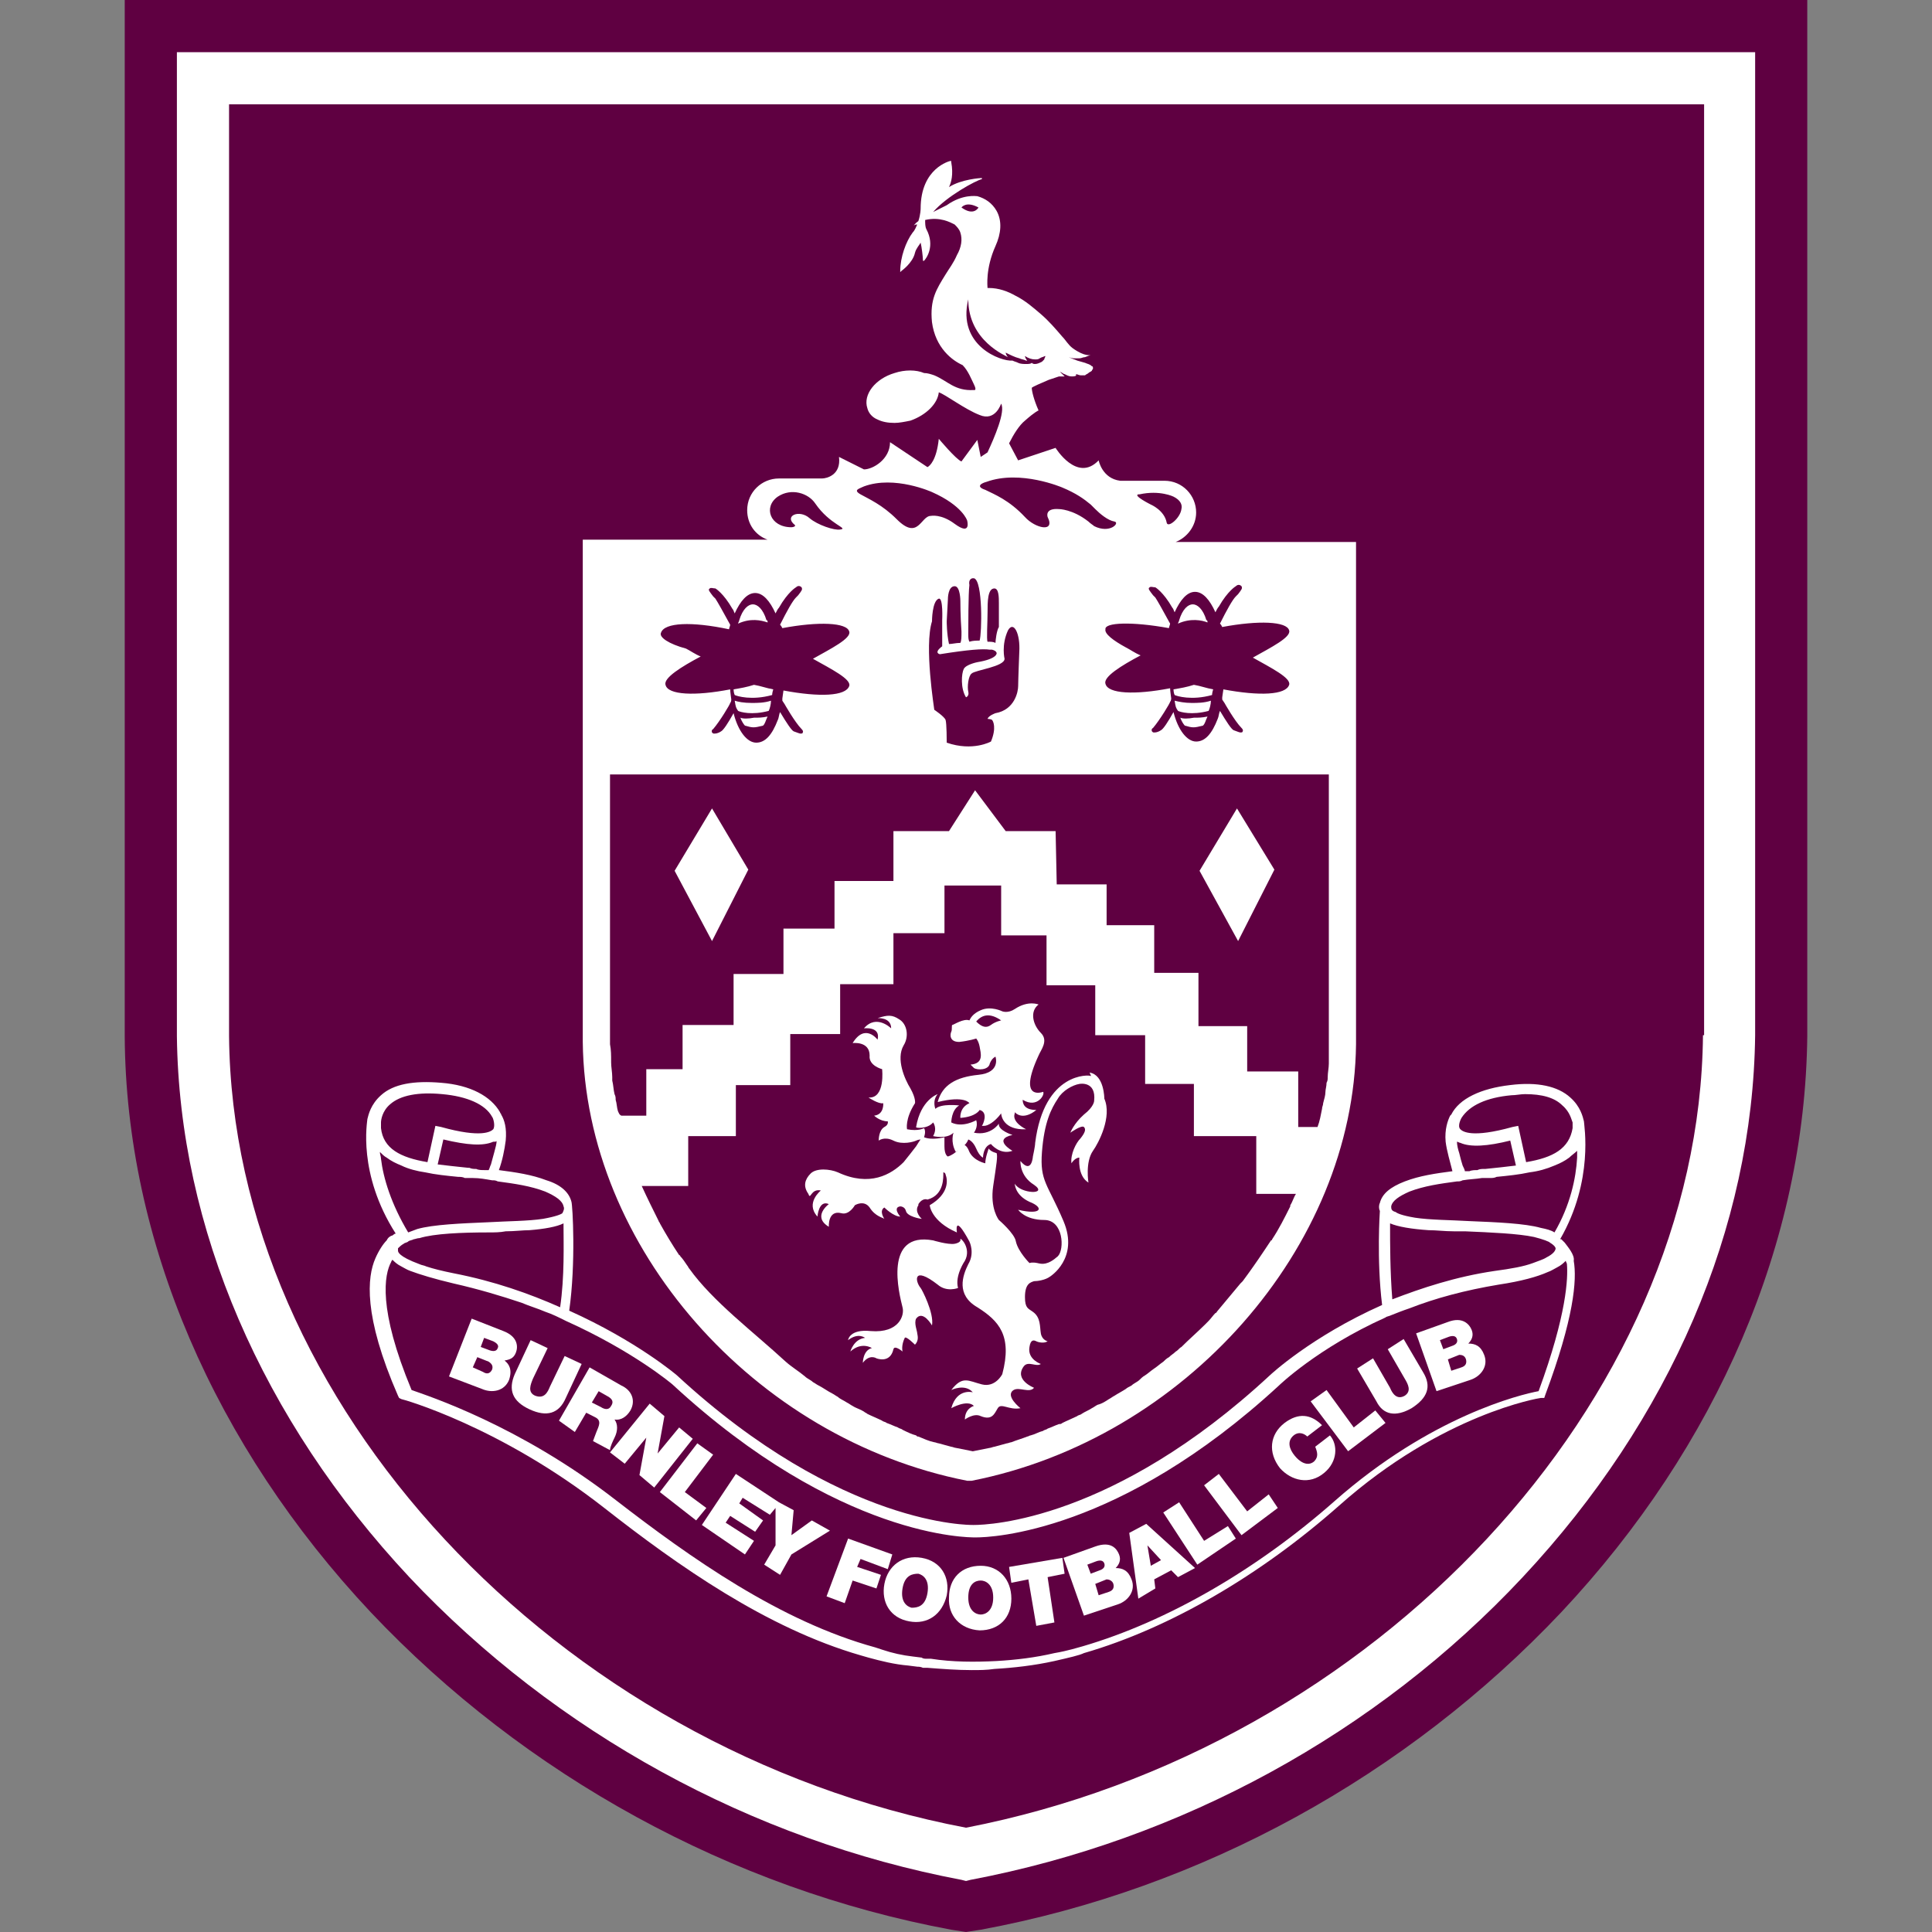 <svg width="50" height="50" viewBox="0 0 50 50" fill="none" xmlns="http://www.w3.org/2000/svg">
<rect x="0" y="0" width="50" height="50" fill="#808080" stroke="none"/>
<g clip-path="url(#clip0_6051_223)">
<path d="M24.619 49.941C18.926 48.885 13.585 45.951 9.595 41.725C5.546 37.412 3.257 32.1 3.228 26.819V0H46.772V26.819C46.714 32.13 44.454 37.412 40.405 41.725C36.414 45.95 31.103 48.885 25.382 49.941L25 50L24.619 49.941Z" fill="#5F0041"/>
<path d="M4.578 1.35V26.819C4.637 31.778 6.779 36.737 10.593 40.816C14.379 44.836 19.455 47.624 24.883 48.65L25 48.68L25.118 48.65C30.546 47.623 35.623 44.865 39.408 40.816C43.222 36.737 45.364 31.778 45.423 26.79V1.35H4.578ZM44.073 26.79C43.985 36.268 35.593 45.246 25 47.301C14.379 45.276 6.016 36.268 5.928 26.819V2.7H44.102V26.79H44.073Z" fill="white"/>
<path d="M13.057 35.211C13.204 35.182 13.292 35.153 13.351 35.006C13.409 34.859 13.409 34.595 13.028 34.448L12.207 34.126L11.62 35.622L12.471 35.945C12.735 36.062 13.057 36.003 13.175 35.71C13.263 35.446 13.175 35.299 13.057 35.211ZM12.735 35.446C12.676 35.563 12.588 35.563 12.5 35.505L12.236 35.387L12.353 35.123L12.647 35.24C12.735 35.299 12.764 35.358 12.735 35.446ZM12.881 34.888C12.852 34.976 12.764 34.976 12.676 34.947L12.441 34.859L12.529 34.624L12.764 34.712C12.881 34.771 12.911 34.83 12.881 34.888Z" fill="white"/>
<path d="M14.173 34.889L13.733 34.683L13.322 35.563C13.146 35.974 13.263 36.268 13.704 36.473C14.144 36.678 14.466 36.59 14.643 36.179L15.053 35.299L14.613 35.094L14.232 35.886C14.173 36.033 14.085 36.209 13.85 36.121C13.645 36.033 13.733 35.828 13.792 35.681L14.173 34.889Z" fill="white"/>
<path d="M14.877 37.06L15.171 36.561L15.405 36.679C15.581 36.767 15.493 36.913 15.435 37.06C15.405 37.148 15.376 37.207 15.347 37.295L15.787 37.53C15.787 37.442 15.875 37.266 15.904 37.207C15.992 37.031 15.992 36.855 15.904 36.737C16.08 36.767 16.227 36.649 16.315 36.503C16.462 36.239 16.344 35.975 16.08 35.857L15.259 35.388L14.466 36.767L14.877 37.06ZM15.493 36.004L15.699 36.121C15.875 36.209 15.875 36.297 15.816 36.385C15.757 36.503 15.64 36.473 15.552 36.415L15.317 36.297L15.493 36.004Z" fill="white"/>
<path d="M16.168 37.881L16.726 37.206L16.549 38.175L16.931 38.498L17.929 37.236L17.576 36.942L17.019 37.617L17.195 36.649L16.814 36.326L15.787 37.588L16.168 37.881Z" fill="white"/>
<path d="M18.016 39.348L18.28 39.026L17.723 38.615L18.456 37.647L18.046 37.353L17.077 38.615L18.016 39.348Z" fill="white"/>
<path d="M19.279 40.229L19.513 39.877L18.78 39.407L18.897 39.231L19.543 39.642L19.748 39.349L19.132 38.908L19.22 38.762L19.924 39.202L20.071 39.026V39.994L19.777 40.493L20.188 40.757L20.482 40.229L21.479 39.613L21.01 39.349L20.482 39.73L20.54 39.084L20.159 38.879L19.044 38.145L18.164 39.466L19.279 40.229Z" fill="white"/>
<path d="M21.861 41.49L22.066 40.904L22.682 41.109L22.799 40.757L22.183 40.551L22.271 40.346L22.976 40.61L23.093 40.229L21.949 39.818L21.391 41.314L21.861 41.49Z" fill="white"/>
<path d="M22.888 40.992C22.8 41.462 23.035 41.873 23.533 41.961C24.003 42.049 24.384 41.785 24.502 41.286C24.59 40.816 24.355 40.405 23.856 40.317C23.357 40.229 22.976 40.523 22.888 40.992ZM23.357 41.11C23.416 40.758 23.621 40.728 23.768 40.728C23.885 40.758 24.061 40.875 24.003 41.227C23.944 41.579 23.739 41.608 23.592 41.608C23.475 41.579 23.299 41.462 23.357 41.11Z" fill="white"/>
<path d="M25.352 42.194C25.851 42.194 26.174 41.872 26.174 41.373C26.174 40.874 25.851 40.522 25.382 40.522C24.883 40.522 24.56 40.845 24.56 41.344C24.531 41.813 24.853 42.165 25.352 42.194ZM25.382 40.904C25.499 40.904 25.704 40.992 25.704 41.344C25.704 41.696 25.499 41.784 25.382 41.784C25.264 41.784 25.059 41.696 25.059 41.344C25.059 40.992 25.235 40.904 25.382 40.904Z" fill="white"/>
<path d="M26.614 40.874L26.819 42.077L27.288 41.989L27.112 40.816L27.552 40.728L27.494 40.317L26.115 40.552L26.173 40.962L26.614 40.874Z" fill="white"/>
<path d="M28.932 41.52C29.196 41.432 29.401 41.167 29.284 40.874C29.196 40.639 29.049 40.581 28.873 40.581C28.961 40.493 29.02 40.375 28.961 40.228C28.902 40.082 28.756 39.876 28.345 40.023L27.523 40.317L28.052 41.813L28.932 41.52ZM28.814 40.991C28.844 41.109 28.785 41.167 28.697 41.197L28.433 41.285L28.345 40.991L28.638 40.874C28.697 40.874 28.785 40.903 28.814 40.991ZM28.374 40.405C28.462 40.375 28.55 40.375 28.58 40.463C28.609 40.551 28.55 40.61 28.462 40.639L28.228 40.727L28.14 40.493L28.374 40.405Z" fill="white"/>
<path d="M29.9 41.109L29.871 40.874L30.311 40.639L30.487 40.816L30.927 40.581L29.665 39.437L29.225 39.671L29.46 41.373L29.9 41.109ZM29.695 39.994L30.047 40.376L29.783 40.522L29.695 39.994Z" fill="white"/>
<path d="M31.983 39.818L31.778 39.495L31.162 39.877L30.516 38.879L30.105 39.143L30.986 40.493L31.983 39.818Z" fill="white"/>
<path d="M33.069 39.026L32.834 38.674L32.277 39.114L31.543 38.145L31.162 38.439L32.13 39.73L33.069 39.026Z" fill="white"/>
<path d="M34.272 38.116C34.624 37.823 34.624 37.383 34.419 37.148L34.038 37.441C34.096 37.588 34.126 37.705 34.008 37.823C33.832 37.969 33.627 37.823 33.509 37.676C33.363 37.5 33.304 37.295 33.48 37.148C33.627 37.03 33.773 37.118 33.832 37.177L34.214 36.884C33.92 36.59 33.597 36.561 33.245 36.825C32.864 37.118 32.805 37.588 33.128 37.999C33.421 38.322 33.891 38.439 34.272 38.116Z" fill="white"/>
<path d="M35.857 36.825L35.593 36.502L35.035 36.942L34.331 35.974L33.92 36.267L34.889 37.558L35.857 36.825Z" fill="white"/>
<path d="M36.532 36.444C36.942 36.18 37.06 35.886 36.825 35.505L36.326 34.654L35.915 34.918L36.355 35.681C36.444 35.828 36.532 36.004 36.355 36.121C36.15 36.238 36.033 36.062 35.974 35.916L35.534 35.153L35.123 35.417L35.622 36.268C35.798 36.62 36.121 36.678 36.532 36.444Z" fill="white"/>
<path d="M38.057 35.71C38.322 35.621 38.527 35.358 38.41 35.064C38.322 34.829 38.175 34.771 37.999 34.771C38.087 34.683 38.145 34.565 38.087 34.419C38.028 34.272 37.852 34.066 37.471 34.213L36.649 34.507L37.177 36.003L38.057 35.71ZM37.94 35.181C37.969 35.299 37.911 35.358 37.823 35.387L37.559 35.475L37.471 35.181L37.764 35.064C37.852 35.064 37.911 35.093 37.94 35.181ZM37.5 34.594C37.588 34.565 37.676 34.565 37.705 34.653C37.735 34.741 37.676 34.8 37.588 34.829L37.353 34.917L37.265 34.683L37.5 34.594Z" fill="white"/>
<path d="M40.494 32.159L40.406 32.071H40.376C41.257 30.546 40.992 29.108 40.992 29.02C40.963 28.902 40.904 28.638 40.64 28.404C40.318 28.11 39.789 27.993 39.085 28.081C38.322 28.169 37.765 28.433 37.559 28.844L37.53 28.873C37.471 28.99 37.383 29.225 37.413 29.548C37.442 29.783 37.53 30.076 37.589 30.311C37.148 30.369 36.738 30.428 36.356 30.575C35.975 30.722 35.769 30.898 35.711 31.132C35.681 31.191 35.681 31.279 35.711 31.338C35.711 31.338 35.623 32.599 35.769 33.773C33.921 34.595 32.864 35.593 32.864 35.593C28.815 39.348 25.587 39.466 25.206 39.466H25.177C25.147 39.466 21.773 39.524 17.518 35.593C17.518 35.593 16.491 34.712 14.731 33.92C14.907 32.688 14.819 31.191 14.789 31.103C14.731 30.868 14.525 30.663 14.144 30.546C13.762 30.399 13.352 30.34 12.911 30.282C12.999 30.047 13.058 29.753 13.088 29.518C13.117 29.196 13.058 28.99 12.97 28.844C12.97 28.814 12.941 28.814 12.941 28.785C12.706 28.374 12.178 28.081 11.415 28.022C10.711 27.963 10.183 28.051 9.86 28.345C9.596 28.58 9.537 28.844 9.508 28.961C9.508 29.02 9.244 30.369 10.241 31.925C10.241 31.925 10.212 31.925 10.183 31.954C10.183 31.954 10.153 31.983 10.124 31.983C10.065 32.013 10.036 32.042 10.007 32.101C9.918 32.189 9.801 32.365 9.713 32.57C9.508 33.04 9.39 34.037 10.3 36.121L10.329 36.179L10.388 36.209C10.417 36.209 12.941 36.913 15.64 39.026C17.548 40.522 19.836 42.136 22.272 42.84L22.477 42.899C22.8 42.987 23.152 43.075 23.504 43.104L23.739 43.134C23.768 43.134 23.827 43.134 23.886 43.163H24.003C24.384 43.192 24.766 43.222 25.147 43.222C25.353 43.222 25.529 43.222 25.734 43.192C26.233 43.163 26.761 43.104 27.289 42.987C27.671 42.899 27.935 42.84 28.052 42.782C30.282 42.136 32.63 40.757 34.654 38.967C37.324 36.59 39.848 36.179 39.877 36.179H39.965L39.995 36.091C40.728 34.125 40.816 33.128 40.728 32.629C40.758 32.482 40.582 32.277 40.494 32.159ZM37.823 28.932C38.029 28.609 38.469 28.404 39.114 28.345C39.232 28.345 39.349 28.316 39.467 28.316C39.907 28.316 40.23 28.404 40.435 28.609C40.64 28.785 40.67 28.99 40.699 29.049V29.166V29.196C40.611 29.724 40.2 29.959 39.496 30.076L39.291 29.137L39.144 29.166C38.087 29.46 37.853 29.284 37.794 29.225C37.706 29.137 37.823 28.932 37.823 28.932ZM37.794 29.577C38.058 29.695 38.498 29.665 39.085 29.518L39.232 30.164C38.997 30.193 38.733 30.223 38.44 30.252H38.41C38.352 30.252 38.293 30.252 38.234 30.282C38.175 30.282 38.087 30.282 38.029 30.311H37.911C37.911 30.282 37.882 30.223 37.853 30.164C37.823 30.076 37.794 29.959 37.765 29.841C37.735 29.753 37.706 29.636 37.706 29.548C37.735 29.548 37.765 29.577 37.794 29.577ZM36.004 31.22C36.033 31.074 36.209 30.956 36.474 30.839C36.855 30.692 37.266 30.634 37.706 30.575C37.765 30.575 37.794 30.575 37.853 30.546C38.029 30.516 38.175 30.516 38.352 30.487H38.381H38.44H38.557C38.616 30.487 38.674 30.487 38.733 30.457C39.026 30.428 39.32 30.399 39.584 30.34C39.819 30.311 40.024 30.252 40.23 30.164C40.376 30.105 40.494 30.047 40.611 29.959C40.67 29.9 40.758 29.841 40.816 29.783V29.959C40.787 30.487 40.64 31.191 40.23 31.895C40.141 31.837 40.024 31.807 39.877 31.778C39.467 31.661 38.733 31.631 38.029 31.602C37.53 31.573 37.002 31.573 36.62 31.514C36.268 31.455 36.151 31.396 36.121 31.367C36.004 31.338 36.004 31.279 36.004 31.22ZM35.975 31.719V31.661C36.18 31.749 36.532 31.807 36.972 31.837C37.178 31.837 37.383 31.866 37.618 31.866H37.911C38.586 31.895 39.291 31.925 39.701 32.013C39.819 32.042 39.907 32.071 39.995 32.101C40.053 32.13 40.083 32.13 40.112 32.159C40.259 32.247 40.259 32.306 40.259 32.306C40.259 32.365 40.2 32.453 40.024 32.541C39.936 32.599 39.819 32.629 39.672 32.688C39.437 32.776 39.114 32.834 38.674 32.893C37.677 33.04 36.796 33.333 36.033 33.627C35.975 32.922 35.975 32.159 35.975 31.719ZM12.853 29.518C12.853 29.607 12.823 29.695 12.794 29.812C12.765 29.929 12.735 30.017 12.706 30.135C12.677 30.193 12.677 30.223 12.647 30.282H12.53C12.471 30.282 12.383 30.282 12.325 30.252C12.266 30.252 12.207 30.252 12.149 30.223H12.119C11.826 30.193 11.562 30.164 11.327 30.135L11.474 29.489C12.09 29.636 12.501 29.665 12.765 29.548C12.823 29.548 12.853 29.548 12.853 29.518ZM10.095 28.58C10.359 28.345 10.828 28.257 11.444 28.316C12.09 28.374 12.559 28.58 12.735 28.902C12.765 28.932 12.823 29.137 12.765 29.225C12.706 29.284 12.471 29.46 11.415 29.166L11.268 29.137L11.063 30.076C10.359 29.959 9.919 29.724 9.86 29.196V29.166V29.049C9.86 28.99 9.889 28.756 10.095 28.58ZM9.86 29.988C9.86 29.929 9.831 29.871 9.831 29.812C9.889 29.871 9.948 29.929 10.007 29.959C10.124 30.047 10.241 30.105 10.388 30.164C10.564 30.252 10.799 30.311 11.004 30.34C11.268 30.399 11.562 30.428 11.855 30.457C11.914 30.457 11.973 30.457 12.031 30.487H12.149H12.207H12.237C12.413 30.487 12.559 30.516 12.735 30.546C12.794 30.546 12.823 30.546 12.882 30.575C13.322 30.634 13.733 30.692 14.114 30.839C14.379 30.956 14.555 31.074 14.584 31.22C14.613 31.279 14.584 31.338 14.555 31.396C14.525 31.426 14.379 31.485 14.056 31.543C13.674 31.602 13.146 31.602 12.647 31.631C11.943 31.661 11.21 31.69 10.799 31.807C10.711 31.837 10.652 31.866 10.564 31.895C10.124 31.162 9.919 30.487 9.86 29.988ZM10.3 32.365V32.306C10.329 32.277 10.388 32.218 10.447 32.189C10.476 32.159 10.535 32.159 10.564 32.13C10.594 32.101 10.652 32.101 10.711 32.071C10.74 32.071 10.799 32.042 10.857 32.042C11.239 31.925 11.943 31.895 12.647 31.895C12.794 31.895 12.941 31.895 13.088 31.866C13.322 31.866 13.528 31.837 13.704 31.837C14.085 31.807 14.408 31.749 14.584 31.661V31.719C14.584 32.189 14.613 33.04 14.496 33.832C13.704 33.48 12.794 33.157 11.738 32.952C11.444 32.893 11.21 32.834 11.034 32.776C10.975 32.746 10.916 32.746 10.857 32.717C10.3 32.511 10.3 32.394 10.3 32.365ZM39.819 36.003C39.349 36.091 37.031 36.649 34.537 38.85C32.542 40.61 30.224 41.96 28.023 42.605C27.906 42.635 27.642 42.723 27.289 42.782C26.791 42.899 26.292 42.958 25.793 42.987C25.235 43.016 24.648 43.016 24.091 42.928H23.974C23.944 42.928 23.886 42.928 23.856 42.899L23.622 42.87C23.358 42.84 23.093 42.782 22.829 42.693L22.653 42.635C20.189 41.96 17.87 40.317 15.934 38.82C13.44 36.884 11.063 36.121 10.652 35.974C9.772 33.861 9.948 32.981 10.124 32.658C10.124 32.629 10.153 32.629 10.153 32.599C10.212 32.658 10.271 32.717 10.388 32.776C10.447 32.805 10.535 32.864 10.623 32.893C10.857 32.981 11.239 33.098 11.738 33.216C12.383 33.362 12.97 33.538 13.498 33.715C13.704 33.803 13.909 33.861 14.114 33.949C14.291 34.008 14.467 34.096 14.643 34.184C16.403 34.976 17.401 35.827 17.401 35.827C21.714 39.818 25.089 39.788 25.235 39.788H25.265C25.646 39.788 28.962 39.671 33.099 35.857C33.099 35.857 34.096 34.888 35.857 34.096C35.886 34.067 35.945 34.067 36.004 34.037C36.15 33.979 36.297 33.92 36.473 33.861C37.148 33.597 37.911 33.392 38.791 33.245C39.378 33.157 39.789 33.04 40.053 32.922C40.141 32.893 40.229 32.834 40.288 32.805C40.405 32.746 40.464 32.688 40.522 32.629C40.522 32.658 40.552 32.688 40.552 32.717C40.581 33.069 40.552 34.008 39.819 36.003Z" fill="white"/>
<path d="M24.971 32.629C25.147 32.306 24.853 32.013 24.853 32.072C24.883 32.16 24.706 32.189 24.706 32.189C24.53 32.218 24.149 32.101 24.149 32.101C22.858 31.866 23.269 33.48 23.357 33.832C23.415 34.038 23.269 34.507 22.535 34.448C21.978 34.39 21.948 34.683 21.948 34.683C22.212 34.478 22.388 34.624 22.388 34.624C22.095 34.654 22.007 34.977 22.007 34.977C22.3 34.712 22.564 34.888 22.564 34.888C22.33 34.947 22.33 35.27 22.33 35.27C22.506 35.035 22.682 35.153 22.682 35.153C22.682 35.153 23.034 35.299 23.122 34.918C23.151 34.8 23.357 34.977 23.357 34.977C23.327 34.83 23.386 34.683 23.415 34.624C23.445 34.566 23.679 34.8 23.679 34.8C23.797 34.683 23.738 34.536 23.738 34.507C23.738 34.448 23.65 34.243 23.709 34.126C23.885 33.891 24.12 34.302 24.12 34.302C24.178 33.979 23.855 33.363 23.826 33.333C23.679 33.157 23.621 32.746 24.266 33.245C24.501 33.451 24.794 33.333 24.794 33.333C24.706 33.011 24.971 32.629 24.971 32.629Z" fill="white"/>
<path d="M24.149 29.049C24.149 29.049 24.266 29.196 24.149 29.402C24.149 29.402 24.501 29.49 24.677 29.314C24.677 29.314 24.589 29.548 24.736 29.812C24.736 29.812 25 29.666 25.059 29.49C25.059 29.49 25.176 29.519 25.264 29.724C25.352 29.93 25.44 29.959 25.44 29.959C25.44 29.959 25.44 29.666 25.645 29.607C25.645 29.607 25.88 29.901 26.203 29.783C26.203 29.783 25.675 29.49 26.203 29.372C26.203 29.372 25.822 29.255 25.851 29.079C25.851 29.079 25.645 29.402 25.205 29.314C25.205 29.314 25.323 29.167 25.264 28.991C25.264 28.991 24.912 29.196 24.619 29.049C24.619 29.049 24.619 28.727 24.824 28.609C24.824 28.609 24.355 28.551 24.208 28.697C24.208 28.697 24.12 28.492 24.266 28.316C24.266 28.316 23.826 28.463 23.709 29.167C23.68 29.196 24.002 29.226 24.149 29.049Z" fill="white"/>
<path d="M21.244 30.81C21.244 30.81 20.833 31.133 21.156 31.485C21.156 31.485 21.186 31.045 21.45 31.162C21.45 31.162 21.009 31.485 21.45 31.749C21.45 31.749 21.42 31.309 21.772 31.397C21.978 31.456 22.124 31.191 22.124 31.191C22.124 31.191 22.359 31.045 22.506 31.25C22.653 31.485 22.858 31.514 22.887 31.544C22.887 31.544 22.741 31.338 22.887 31.25C22.887 31.25 23.122 31.485 23.298 31.485C23.298 31.485 23.093 31.25 23.298 31.221C23.298 31.221 23.416 31.221 23.445 31.338C23.474 31.485 23.826 31.544 23.856 31.544C23.856 31.544 23.65 31.367 23.768 31.191V31.162C23.885 30.986 24.002 31.045 24.002 31.045C24.442 30.927 24.413 30.458 24.413 30.34C24.442 30.34 24.472 30.37 24.472 30.399C24.53 30.546 24.56 30.898 24.061 31.191C24.061 31.191 24.09 31.602 24.765 31.896C24.765 31.896 24.677 31.367 25.088 32.13C25.088 32.13 25.235 32.424 25.059 32.717C24.912 33.011 24.736 33.51 25.294 33.832C25.851 34.184 26.203 34.566 25.939 35.563C25.939 35.563 25.763 35.916 25.411 35.828C25.059 35.739 24.912 35.593 24.619 35.974C24.619 35.974 24.971 35.798 25.176 36.033C25.176 36.033 24.765 35.916 24.619 36.444C24.619 36.444 25.029 36.209 25.205 36.385C25.205 36.385 24.971 36.444 24.971 36.737C24.971 36.737 25.205 36.561 25.381 36.649C25.675 36.767 25.734 36.59 25.822 36.444C25.91 36.297 26.115 36.502 26.409 36.444C26.409 36.444 25.998 36.121 26.232 35.974C26.379 35.886 26.643 36.062 26.761 35.916C26.761 35.916 26.232 35.71 26.497 35.358C26.614 35.211 26.819 35.387 26.937 35.299C26.937 35.299 26.584 35.182 26.643 34.859C26.673 34.654 26.761 34.683 26.819 34.712C26.878 34.742 27.025 34.771 27.113 34.712C27.113 34.712 26.966 34.683 26.937 34.507C26.907 34.331 26.937 34.096 26.731 33.95C26.614 33.862 26.526 33.862 26.526 33.568C26.526 33.216 26.673 33.187 26.761 33.157C26.849 33.157 27.054 33.128 27.171 33.04C27.171 33.04 27.934 32.571 27.523 31.602C27.113 30.634 26.907 30.575 26.966 29.812C27.025 29.049 27.201 28.697 27.377 28.433C27.494 28.228 27.758 28.081 27.934 28.052C27.934 28.052 28.374 27.964 28.316 28.492C28.316 28.492 28.316 28.639 28.052 28.844C27.788 29.079 27.7 29.314 27.7 29.314C27.7 29.314 27.993 29.108 28.052 29.167C28.11 29.225 28.081 29.314 27.964 29.46C27.846 29.578 27.7 29.871 27.729 30.106C27.729 30.106 27.817 29.959 27.934 29.959C27.934 29.959 27.876 30.428 28.169 30.605C28.169 30.605 28.081 30.076 28.286 29.783C28.433 29.578 28.785 28.903 28.58 28.433C28.58 28.433 28.58 27.817 28.198 27.758C28.198 27.758 28.257 27.876 28.228 27.846C28.198 27.817 27.025 27.729 26.79 29.578C26.79 29.666 26.731 29.93 26.731 29.93C26.731 29.93 26.702 30.399 26.409 30.047C26.409 30.047 26.379 30.428 26.761 30.663C27.142 30.927 26.409 30.898 26.262 30.634C26.262 30.634 26.262 30.927 26.643 31.103C27.025 31.25 26.966 31.456 26.35 31.309C26.35 31.309 26.526 31.573 27.025 31.573C27.523 31.573 27.553 32.336 27.377 32.512C27.113 32.747 26.966 32.717 26.849 32.688C26.702 32.658 26.643 32.688 26.643 32.688C26.643 32.688 26.35 32.395 26.291 32.13C26.262 31.925 25.851 31.573 25.851 31.573C25.851 31.573 25.616 31.279 25.704 30.693C25.792 30.106 25.822 29.93 25.792 29.842C25.792 29.842 25.646 29.812 25.587 29.724C25.587 29.724 25.499 29.959 25.499 30.106C25.499 30.106 25.205 30.047 25.088 29.812C25 29.578 24.912 29.636 24.912 29.636C24.912 29.636 24.736 29.871 24.53 29.93C24.53 29.93 24.442 29.9 24.442 29.666V29.519V29.431C24.442 29.431 24.12 29.519 23.914 29.431C23.914 29.431 23.973 29.284 23.914 29.196C23.914 29.196 23.768 29.284 23.474 29.225C23.474 29.225 23.416 28.961 23.68 28.551C23.68 28.551 23.709 28.433 23.562 28.169C23.416 27.934 23.181 27.406 23.386 27.054C23.533 26.819 23.474 26.497 23.269 26.379C23.093 26.262 22.975 26.262 22.711 26.35C22.711 26.35 23.063 26.32 23.063 26.614C23.063 26.614 22.682 26.233 22.359 26.614C22.359 26.614 22.799 26.555 22.711 26.907C22.711 26.907 22.389 26.467 22.066 26.995C22.066 26.995 22.506 26.937 22.506 27.318C22.477 27.582 22.829 27.67 22.829 27.67C22.829 27.67 22.917 28.433 22.477 28.404C22.477 28.404 22.741 28.58 22.858 28.551C22.858 28.551 22.887 28.844 22.623 28.873C22.623 28.873 22.77 29.02 22.975 29.02C22.975 29.02 23.005 29.108 22.887 29.167C22.741 29.255 22.741 29.49 22.741 29.519C22.741 29.519 22.887 29.401 23.122 29.519C23.357 29.636 23.65 29.548 23.709 29.519C23.709 29.519 23.768 29.49 23.826 29.49C23.797 29.519 23.768 29.578 23.709 29.666C23.621 29.783 23.503 29.93 23.386 30.076C23.063 30.399 22.506 30.722 21.684 30.34C21.479 30.252 21.127 30.223 20.98 30.37C20.833 30.517 20.775 30.693 20.921 30.898C20.98 31.074 20.98 30.751 21.244 30.81Z" fill="white"/>
<path d="M25.088 28.55C24.824 28.667 24.854 28.931 24.854 28.931C25.264 28.902 25.352 28.726 25.352 28.726C25.587 28.785 25.44 29.107 25.411 29.137H25.47C25.558 29.137 25.734 29.049 25.91 28.814C25.91 28.873 25.968 29.254 26.555 29.225C26.555 29.225 26.174 29.049 26.262 28.814V28.785C26.497 29.019 26.819 28.726 26.819 28.726C26.497 28.726 26.467 28.55 26.467 28.462C26.849 28.697 27.054 28.315 26.995 28.256C26.995 28.256 26.321 28.521 26.878 27.317C26.937 27.171 27.142 26.936 26.937 26.731C26.731 26.525 26.643 26.173 26.878 25.997C26.878 25.997 26.614 25.88 26.262 26.114C26.086 26.232 25.939 26.173 25.939 26.173C25.939 26.173 25.646 26.026 25.382 26.144C25.176 26.232 25.117 26.349 25.088 26.408C24.942 26.349 24.677 26.525 24.648 26.525C24.619 26.525 24.648 26.643 24.619 26.701C24.589 26.76 24.56 26.965 24.824 26.965C25.088 26.936 25.264 26.877 25.264 26.877C25.264 26.877 25.323 26.936 25.352 27.083C25.382 27.259 25.47 27.523 25.117 27.552L25.206 27.64C25.294 27.699 25.587 27.699 25.616 27.523C25.675 27.376 25.763 27.347 25.763 27.347C25.763 27.347 25.91 27.758 25.323 27.816C24.736 27.875 24.384 28.08 24.267 28.521C24.971 28.345 25.088 28.55 25.088 28.55ZM25.646 26.525C25.528 26.613 25.411 26.584 25.264 26.437C25.411 26.261 25.616 26.203 25.91 26.408C25.91 26.408 25.763 26.437 25.646 26.525Z" fill="white"/>
<path d="M19.366 22.506L18.427 20.922L17.459 22.536L18.427 24.355L19.366 22.506Z" fill="white"/>
<path d="M32.981 22.506L32.013 20.922L31.044 22.536L32.042 24.355L32.981 22.506Z" fill="white"/>
<path d="M25.029 38.322H25.147C30.663 37.236 35.035 32.278 35.094 27.025V14.026H30.428C30.722 13.909 30.956 13.615 30.956 13.263C30.956 12.823 30.604 12.442 30.135 12.442H28.99C28.521 12.383 28.433 11.914 28.433 11.914C27.875 12.5 27.318 11.591 27.318 11.591L26.349 11.914L26.115 11.473C26.232 11.239 26.379 11.004 26.526 10.886C26.79 10.652 26.878 10.622 26.878 10.622C26.76 10.358 26.702 10.123 26.702 10.036C26.731 10.006 26.936 9.918 27.142 9.83C27.23 9.801 27.318 9.771 27.406 9.742H27.553L27.435 9.625C27.465 9.625 27.523 9.683 27.553 9.683C27.611 9.713 27.67 9.742 27.729 9.742C27.787 9.742 27.875 9.742 27.846 9.683C27.875 9.683 27.934 9.713 27.963 9.713H28.081C28.11 9.683 28.139 9.683 28.169 9.654C28.198 9.625 28.227 9.625 28.257 9.595C28.257 9.566 28.286 9.566 28.286 9.537C28.286 9.507 28.286 9.478 28.257 9.478C28.198 9.419 28.139 9.419 28.081 9.39L27.875 9.331C27.817 9.302 27.787 9.302 27.729 9.273C27.582 9.214 27.729 9.273 27.787 9.273H27.934C27.993 9.273 28.022 9.243 28.081 9.243L28.227 9.185C28.227 9.185 28.081 9.243 27.758 9.009C27.641 8.92 27.582 8.803 27.494 8.715C27.318 8.51 27.142 8.304 26.936 8.128C26.731 7.952 26.526 7.776 26.291 7.659C26.085 7.541 25.851 7.453 25.587 7.453H25.557C25.557 7.424 25.499 6.955 25.763 6.368C25.909 6.045 25.939 5.722 25.792 5.458C25.675 5.253 25.499 5.135 25.293 5.077C25.264 5.077 24.912 5.018 24.501 5.311C24.384 5.37 24.266 5.429 24.149 5.487C24.501 5.077 25.264 4.666 25.411 4.636V4.607C25.381 4.607 24.882 4.636 24.56 4.842C24.618 4.724 24.677 4.519 24.618 4.196V4.167H24.589C24.589 4.167 23.826 4.343 23.826 5.399C23.826 5.399 23.826 5.546 23.767 5.722C23.679 5.781 23.65 5.839 23.65 5.839C23.679 5.81 23.709 5.81 23.738 5.81C23.709 5.869 23.679 5.957 23.621 6.016C23.445 6.25 23.298 6.661 23.298 7.013V7.043L23.327 7.013C23.327 7.013 23.621 6.808 23.679 6.544C23.709 6.426 23.797 6.338 23.826 6.28C23.855 6.397 23.885 6.661 23.885 6.72V6.749H23.914C23.973 6.69 24.208 6.368 23.973 5.928C23.943 5.869 23.943 5.781 23.943 5.693C24.325 5.605 24.589 5.751 24.706 5.81C24.765 5.869 24.824 5.928 24.853 6.016C24.912 6.192 24.882 6.397 24.765 6.602C24.677 6.808 24.56 6.955 24.472 7.101C24.237 7.483 24.061 7.747 24.119 8.334C24.208 9.009 24.648 9.331 24.912 9.449C25.058 9.595 25.146 9.83 25.205 9.947C25.293 10.123 25.205 10.094 25.205 10.094C24.706 10.123 24.53 9.859 24.178 9.713C24.09 9.683 24.002 9.654 23.914 9.654C23.709 9.566 23.415 9.566 23.151 9.654C22.652 9.801 22.33 10.212 22.447 10.564C22.476 10.681 22.564 10.798 22.711 10.857C22.828 10.916 22.975 10.945 23.151 10.945C23.269 10.945 23.415 10.916 23.562 10.886C23.973 10.74 24.266 10.446 24.296 10.153C24.472 10.212 24.97 10.593 25.352 10.74C25.763 10.916 25.909 10.446 25.909 10.446C26.027 10.652 25.733 11.327 25.557 11.708L25.381 11.825L25.293 11.385L24.882 11.943C24.736 11.884 24.296 11.356 24.296 11.356C24.237 11.914 24.061 12.06 24.002 12.089L23.034 11.444C23.034 11.884 22.594 12.148 22.359 12.148L21.713 11.825C21.772 12.295 21.391 12.383 21.273 12.383H20.158C19.718 12.383 19.337 12.735 19.337 13.204C19.337 13.557 19.542 13.85 19.865 13.967H15.082V26.966C15.141 32.277 19.513 37.236 25.029 38.322ZM29.46 12.794H29.489C30.017 12.677 30.37 12.853 30.37 12.853C30.546 12.941 30.604 13.058 30.575 13.175C30.546 13.41 30.223 13.674 30.194 13.527C30.135 13.205 29.783 13.058 29.783 13.058C29.783 13.058 29.313 12.823 29.46 12.794ZM30.252 16.256C30.252 16.227 30.282 16.168 30.282 16.139C30.106 15.816 29.959 15.552 29.9 15.464C29.871 15.435 29.871 15.435 29.841 15.405C29.753 15.288 29.695 15.229 29.753 15.2C29.783 15.171 29.841 15.2 29.9 15.2C29.9 15.2 30.105 15.317 30.34 15.728C30.37 15.758 30.37 15.787 30.399 15.846C30.546 15.523 30.722 15.317 30.927 15.317C31.133 15.317 31.309 15.523 31.455 15.846C31.485 15.787 31.514 15.728 31.543 15.699C31.778 15.288 31.983 15.171 31.983 15.171C32.013 15.141 32.072 15.112 32.13 15.171C32.16 15.229 32.13 15.259 32.042 15.376L31.983 15.435C31.895 15.523 31.749 15.787 31.573 16.139C31.602 16.168 31.602 16.168 31.631 16.227C32.57 16.051 33.304 16.08 33.363 16.315C33.421 16.491 32.893 16.755 32.424 17.019C32.893 17.283 33.421 17.547 33.363 17.724C33.275 17.988 32.6 18.017 31.661 17.841L31.631 18.046V18.105L31.69 18.193C31.69 18.193 31.954 18.663 32.13 18.839C32.189 18.897 32.16 18.927 32.16 18.927C32.16 18.956 32.13 18.956 32.101 18.956C32.072 18.956 32.013 18.927 31.925 18.897C31.866 18.868 31.749 18.692 31.573 18.398C31.543 18.457 31.543 18.545 31.514 18.604C31.367 18.985 31.191 19.191 30.956 19.191C30.722 19.191 30.487 18.897 30.37 18.428C30.223 18.692 30.105 18.868 30.047 18.897C29.959 18.956 29.9 18.956 29.871 18.956C29.841 18.956 29.841 18.956 29.812 18.927C29.812 18.927 29.783 18.868 29.841 18.839C30.017 18.633 30.282 18.193 30.282 18.164C30.282 18.164 30.311 18.134 30.311 18.076C30.311 18.076 30.282 17.87 30.282 17.812C29.372 17.988 28.668 17.958 28.609 17.694C28.55 17.518 29.02 17.225 29.519 16.961C29.372 16.902 29.255 16.814 29.137 16.755C28.814 16.579 28.58 16.403 28.609 16.286C28.58 16.11 29.284 16.08 30.252 16.256ZM24.883 5.37C24.883 5.37 25 5.194 25.323 5.37C25.323 5.37 25.206 5.605 24.883 5.37ZM25.059 7.747C25.059 8.833 26.056 9.214 26.086 9.244C26.056 9.214 26.027 9.156 26.027 9.126C26.145 9.185 26.262 9.244 26.379 9.273C26.438 9.302 26.497 9.302 26.555 9.332H26.585C26.555 9.302 26.526 9.244 26.526 9.214C26.614 9.273 26.702 9.302 26.79 9.302C26.82 9.302 26.878 9.302 26.907 9.273L26.966 9.244C26.995 9.244 27.025 9.214 27.054 9.214C27.054 9.244 27.025 9.273 27.025 9.302L26.966 9.361C26.907 9.39 26.849 9.42 26.79 9.42C26.761 9.42 26.731 9.42 26.702 9.39C26.673 9.42 26.614 9.42 26.555 9.42C26.497 9.42 26.409 9.42 26.35 9.39C26.291 9.361 26.262 9.361 26.203 9.332C25.91 9.361 24.765 8.95 25.059 7.747ZM25.528 12.471C26.409 12.149 27.494 12.618 27.494 12.618C27.846 12.765 28.052 12.911 28.228 13.058C28.287 13.117 28.316 13.146 28.345 13.175C28.463 13.293 28.668 13.469 28.844 13.498C28.991 13.528 28.727 13.821 28.316 13.616C28.287 13.586 28.228 13.557 28.169 13.498C27.758 13.175 27.406 13.175 27.406 13.175C27.025 13.146 27.113 13.381 27.113 13.381C27.318 13.792 26.79 13.674 26.526 13.381C26.115 12.941 25.734 12.794 25.499 12.677C25.235 12.589 25.411 12.501 25.528 12.471ZM25.675 18.633C25.704 18.663 25.793 18.839 25.646 19.191C25.646 19.191 25.176 19.455 24.501 19.22C24.501 19.191 24.501 18.721 24.472 18.633C24.443 18.545 24.179 18.369 24.179 18.369C24.179 18.34 23.915 16.726 24.12 16.08C24.12 16.08 24.12 15.552 24.296 15.493C24.413 15.464 24.384 16.051 24.384 16.051V16.726C24.149 16.902 24.325 16.931 24.325 16.931C25.059 16.814 25.44 16.785 25.616 16.814H25.675C25.793 16.843 25.793 16.902 25.793 16.902C25.793 16.902 25.822 17.049 25.294 17.137C25.294 17.137 25 17.195 24.942 17.313C24.883 17.43 24.854 17.812 25 18.046C25 18.046 25.088 18.017 25.059 17.9C25.029 17.782 25.059 17.489 25.147 17.43C25.235 17.342 25.998 17.254 25.998 17.049C25.998 17.049 25.91 16.697 26.086 16.315C26.233 16.051 26.409 16.403 26.379 16.873C26.379 16.873 26.35 17.606 26.35 17.753C26.35 17.9 26.262 18.369 25.763 18.457C25.763 18.457 25.587 18.516 25.558 18.604C25.528 18.604 25.646 18.604 25.675 18.633ZM24.883 16.344C24.883 16.491 24.883 16.579 24.854 16.638C24.736 16.638 24.648 16.667 24.56 16.667C24.501 16.403 24.501 16.08 24.501 16.08L24.531 15.523C24.531 15.493 24.531 15.171 24.707 15.171C24.854 15.171 24.854 15.552 24.854 15.552C24.854 15.552 24.854 15.963 24.883 16.344ZM25.558 15.846C25.558 15.582 25.558 15.229 25.734 15.229C25.851 15.229 25.851 15.464 25.851 15.611V16.227C25.793 16.315 25.763 16.579 25.763 16.638C25.704 16.608 25.646 16.608 25.558 16.608C25.528 16.55 25.558 16.11 25.558 15.846ZM25.176 14.965H25.206C25.44 15.024 25.411 16.403 25.352 16.579C25.264 16.579 25.176 16.579 25.088 16.608C25.059 16.55 25.059 16.491 25.059 16.403C25.059 16.256 25.059 15.347 25.088 15.141C25.059 14.995 25.147 14.965 25.176 14.965ZM22.359 12.588C23.152 12.295 24.12 12.735 24.12 12.735C24.912 13.087 25.029 13.469 25.029 13.469C25.029 13.469 25.147 13.88 24.707 13.557C24.355 13.293 24.091 13.351 24.091 13.351C23.826 13.351 23.768 13.997 23.21 13.44C22.829 13.058 22.477 12.911 22.271 12.794C22.066 12.677 22.242 12.647 22.359 12.588ZM20.129 12.853C20.482 12.618 20.922 12.765 21.098 13.029C21.479 13.586 21.978 13.674 21.743 13.704C21.596 13.733 21.156 13.586 20.951 13.41C20.687 13.175 20.276 13.351 20.57 13.586C20.599 13.616 20.54 13.645 20.482 13.645C19.924 13.645 19.748 13.117 20.129 12.853ZM17.107 16.374C17.195 16.11 17.899 16.08 18.868 16.286C18.868 16.256 18.897 16.198 18.897 16.168C18.721 15.846 18.574 15.582 18.515 15.493L18.457 15.435C18.369 15.317 18.31 15.259 18.369 15.229C18.398 15.2 18.457 15.229 18.515 15.229C18.515 15.229 18.721 15.347 18.956 15.758C18.985 15.787 18.985 15.816 19.014 15.875C19.161 15.552 19.337 15.347 19.543 15.347C19.748 15.347 19.924 15.552 20.071 15.875C20.1 15.816 20.129 15.758 20.159 15.728C20.393 15.317 20.599 15.2 20.599 15.2C20.628 15.171 20.687 15.141 20.745 15.2C20.775 15.259 20.745 15.288 20.657 15.405C20.628 15.435 20.628 15.435 20.599 15.464C20.511 15.552 20.364 15.816 20.188 16.168C20.217 16.198 20.217 16.198 20.247 16.256C21.186 16.08 21.919 16.11 21.978 16.344C22.037 16.52 21.508 16.785 21.039 17.049C21.508 17.313 22.037 17.577 21.978 17.753C21.89 18.017 21.215 18.046 20.276 17.87L20.247 18.076V18.134L20.305 18.222C20.305 18.222 20.57 18.692 20.745 18.868C20.804 18.927 20.775 18.956 20.775 18.956C20.775 18.985 20.745 18.985 20.716 18.985C20.687 18.985 20.628 18.956 20.54 18.927C20.482 18.897 20.364 18.721 20.188 18.428C20.159 18.486 20.159 18.575 20.129 18.633C19.983 19.015 19.807 19.22 19.572 19.22C19.337 19.22 19.102 18.927 18.985 18.457C18.838 18.721 18.721 18.897 18.662 18.927C18.574 18.985 18.515 18.985 18.486 18.985C18.457 18.985 18.457 18.985 18.427 18.956C18.427 18.956 18.398 18.897 18.457 18.868C18.633 18.663 18.897 18.222 18.897 18.193C18.897 18.193 18.926 18.164 18.926 18.105C18.926 18.105 18.897 17.9 18.897 17.841C17.987 18.017 17.283 17.988 17.224 17.724C17.166 17.547 17.635 17.254 18.134 16.99C17.987 16.931 17.87 16.843 17.753 16.785C17.312 16.667 17.048 16.491 17.107 16.374ZM15.992 28.756C15.963 28.669 15.963 28.551 15.933 28.463C15.933 28.404 15.933 28.375 15.904 28.316C15.875 28.199 15.875 28.082 15.845 27.964V27.876C15.845 27.759 15.816 27.612 15.816 27.495V27.465C15.816 27.319 15.816 27.172 15.787 27.025V20.042H34.39V27.524C34.39 27.641 34.361 27.759 34.361 27.876C34.361 27.935 34.361 27.964 34.331 28.023C34.331 28.111 34.302 28.199 34.302 28.258C34.302 28.346 34.273 28.434 34.243 28.551C34.243 28.61 34.214 28.639 34.214 28.698C34.185 28.844 34.155 29.02 34.097 29.167H33.598V27.729H32.277V26.556H31.016V25.177H29.871V23.944H28.639V22.888H27.348L27.319 21.509H26.027L25.235 20.452L24.56 21.509H23.122V22.8H21.597V24.032H20.276V25.206H18.985V26.526H17.665V27.671H16.726V28.874H16.08C16.022 28.844 16.021 28.815 15.992 28.756ZM17.841 32.835C17.811 32.806 17.811 32.776 17.782 32.747C17.723 32.659 17.665 32.571 17.606 32.512C17.606 32.512 17.606 32.483 17.577 32.483C17.401 32.219 17.224 31.925 17.078 31.661C17.078 31.632 17.048 31.632 17.048 31.603C16.902 31.309 16.755 31.016 16.608 30.693H17.811V29.402H19.044V28.082H20.452V26.761H21.743V25.47H23.122V24.15H24.443V22.917H25.91V24.208H27.084V25.499H28.345V26.791H29.636V28.052H30.898V29.402H32.512V30.898H33.539C33.48 30.986 33.451 31.104 33.392 31.192V31.221C33.245 31.515 33.099 31.808 32.923 32.072C32.923 32.072 32.923 32.102 32.893 32.102C32.835 32.19 32.776 32.278 32.717 32.366C32.541 32.63 32.336 32.923 32.16 33.158C32.13 33.187 32.13 33.187 32.101 33.217L31.514 33.921C31.485 33.95 31.485 33.98 31.456 33.98C31.397 34.038 31.338 34.126 31.279 34.185C31.25 34.214 31.221 34.244 31.192 34.273C30.986 34.478 30.781 34.654 30.575 34.86C30.517 34.889 30.487 34.948 30.429 34.977C30.37 35.036 30.311 35.065 30.253 35.124C30.194 35.153 30.135 35.212 30.106 35.241C30.018 35.3 29.959 35.359 29.871 35.417C29.783 35.476 29.724 35.535 29.636 35.593C29.578 35.623 29.519 35.681 29.49 35.711C29.431 35.769 29.343 35.799 29.284 35.857C29.226 35.887 29.167 35.916 29.137 35.945C29.049 36.004 28.932 36.063 28.844 36.121C28.785 36.151 28.756 36.18 28.697 36.21C28.609 36.268 28.521 36.327 28.404 36.356C28.345 36.386 28.316 36.415 28.257 36.444C28.169 36.503 28.081 36.532 27.993 36.591C27.964 36.62 27.905 36.62 27.876 36.65C27.758 36.708 27.612 36.767 27.494 36.826C27.465 36.855 27.436 36.855 27.406 36.855C27.318 36.884 27.201 36.943 27.113 36.972C27.084 37.002 27.025 37.002 26.995 37.031C26.878 37.06 26.79 37.119 26.673 37.148C26.643 37.148 26.614 37.178 26.585 37.178C26.438 37.237 26.321 37.266 26.174 37.325C26.145 37.325 26.086 37.354 26.056 37.354C25.939 37.383 25.851 37.413 25.734 37.442C25.704 37.442 25.646 37.471 25.616 37.471C25.47 37.501 25.323 37.53 25.176 37.559C25.029 37.53 24.883 37.501 24.736 37.471C24.707 37.471 24.648 37.442 24.619 37.442C24.501 37.413 24.413 37.383 24.296 37.354C24.267 37.354 24.208 37.325 24.179 37.325C24.032 37.295 23.915 37.237 23.768 37.178C23.738 37.178 23.738 37.178 23.709 37.148C23.592 37.119 23.474 37.06 23.357 37.002C23.328 36.972 23.269 36.972 23.24 36.943C23.152 36.914 23.034 36.855 22.946 36.826C22.917 36.796 22.858 36.796 22.829 36.767C22.712 36.708 22.565 36.65 22.447 36.591C22.418 36.562 22.389 36.562 22.359 36.532C22.271 36.474 22.154 36.444 22.066 36.386C22.007 36.356 21.978 36.327 21.919 36.298C21.831 36.239 21.743 36.209 21.684 36.151C21.626 36.121 21.596 36.092 21.538 36.063C21.42 36.004 21.303 35.916 21.186 35.857C21.127 35.828 21.098 35.799 21.039 35.769C20.98 35.711 20.892 35.681 20.834 35.623C20.666 35.482 20.495 35.383 20.335 35.241C19.49 34.462 18.449 33.684 17.841 32.835Z" fill="white"/>
<path d="M19.983 17.987C19.983 17.928 20.012 17.84 20.012 17.84C19.836 17.811 19.689 17.752 19.513 17.723C19.337 17.781 19.161 17.811 18.985 17.84C18.985 17.84 18.985 17.928 19.014 17.987C19.073 18.016 19.454 18.134 19.983 17.987Z" fill="white"/>
<path d="M19.866 16.109C19.866 16.08 19.866 16.05 19.836 16.05C19.748 15.757 19.601 15.64 19.484 15.64C19.367 15.64 19.22 15.757 19.132 16.05C19.132 16.08 19.102 16.109 19.102 16.139C19.425 15.992 19.689 16.05 19.866 16.109Z" fill="white"/>
<path d="M19.014 18.134C19.044 18.31 19.044 18.31 19.102 18.398C19.161 18.427 19.454 18.515 19.894 18.398C19.924 18.339 19.953 18.222 19.953 18.134C19.777 18.192 19.601 18.192 19.454 18.192C19.249 18.192 19.102 18.163 19.014 18.134Z" fill="white"/>
<path d="M30.546 18.574C30.575 18.662 30.634 18.75 30.663 18.779C30.869 18.838 30.898 18.838 31.133 18.779C31.192 18.721 31.192 18.662 31.25 18.544C31.103 18.574 31.015 18.574 30.898 18.574C30.751 18.603 30.605 18.603 30.546 18.574Z" fill="white"/>
<path d="M19.161 18.574C19.191 18.662 19.249 18.75 19.279 18.779C19.484 18.838 19.513 18.838 19.748 18.779C19.807 18.721 19.807 18.662 19.865 18.544C19.719 18.574 19.631 18.574 19.513 18.574C19.367 18.603 19.22 18.603 19.161 18.574Z" fill="white"/>
<path d="M31.368 17.987C31.368 17.928 31.397 17.84 31.397 17.84C31.221 17.811 31.074 17.752 30.898 17.723C30.722 17.781 30.546 17.811 30.37 17.84C30.37 17.84 30.37 17.928 30.399 17.987C30.458 18.016 30.84 18.134 31.368 17.987Z" fill="white"/>
<path d="M30.399 18.134C30.428 18.31 30.428 18.31 30.487 18.398C30.546 18.427 30.839 18.515 31.279 18.398C31.308 18.339 31.338 18.222 31.338 18.134C31.162 18.192 30.986 18.192 30.839 18.192C30.663 18.192 30.516 18.163 30.399 18.134Z" fill="white"/>
<path d="M31.25 16.109C31.25 16.08 31.25 16.05 31.221 16.05C31.133 15.757 30.986 15.64 30.869 15.64C30.751 15.64 30.605 15.757 30.517 16.05C30.517 16.08 30.487 16.109 30.487 16.139C30.81 15.992 31.104 16.05 31.25 16.109Z" fill="white"/>
</g>
<defs>
<clipPath id="clip0_6051_223">
<rect width="50" height="50" fill="white"/>
</clipPath>
</defs>
</svg>

